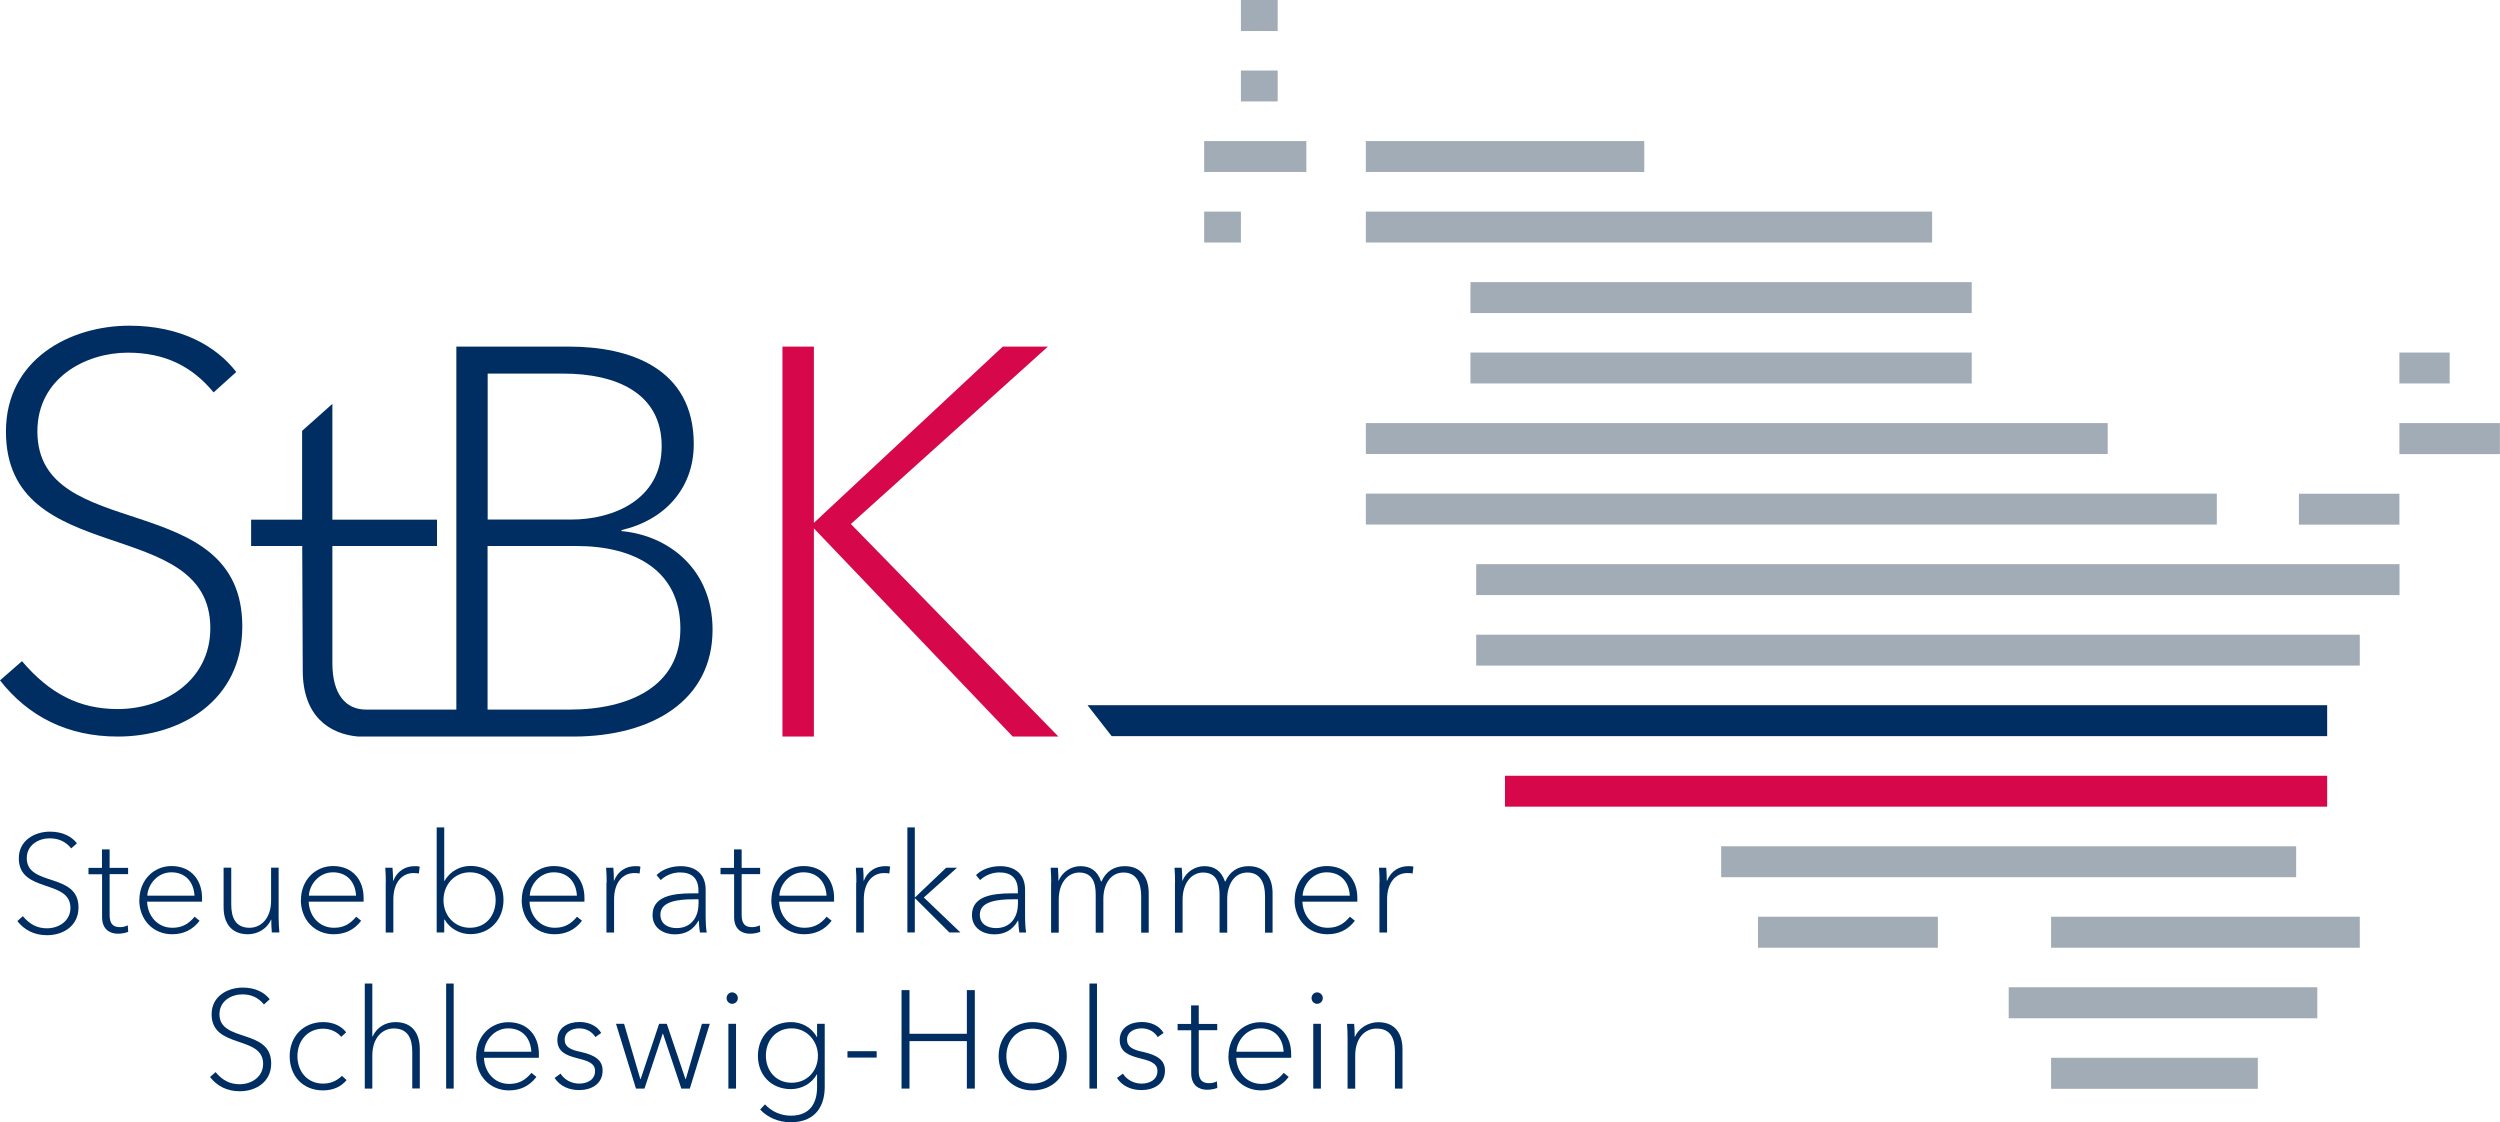 <svg xmlns="http://www.w3.org/2000/svg" id="Ebene_1" viewBox="0 0 235.35 105.65"><defs><style>.cls-1{fill:#d6074b;}.cls-1,.cls-2,.cls-3{stroke-width:0px;}.cls-2{fill:#a1acb6;}.cls-3{fill:#002e63;}</style></defs><path class="cls-3" d="m6.7,79.86c-.51-.62-1.15-.94-2.04-.94-.99,0-2.14.6-2.14,1.87,0,2.7,4.87,1.31,4.87,4.63,0,1.78-1.48,2.62-2.96,2.62-1.2,0-2.13-.48-2.8-1.33l.52-.46c.67.79,1.37,1.14,2.28,1.14,1.08,0,2.2-.67,2.2-1.92,0-2.72-4.86-1.37-4.86-4.67,0-1.71,1.52-2.51,2.93-2.51,1.22,0,2.07.48,2.54,1.1l-.54.48Z"></path><path class="cls-3" d="m12.06,82.29h-1.74v3.86c0,.88.39,1.13.97,1.13.25,0,.5-.05.74-.17l.04.62c-.3.1-.6.17-.97.17-.73,0-1.49-.38-1.49-1.57v-4.03h-1.28v-.6h1.27v-1.74h.72v1.74h1.74v.6Z"></path><path class="cls-3" d="m18.31,84.32c-.07-1.28-.84-2.2-2.18-2.2s-2.22,1.19-2.26,2.2h4.45Zm-5.19.4c0-1.83,1.32-3.19,3.02-3.19,1.91,0,2.88,1.39,2.88,2.98v.37h-5.17c.04,1.3.94,2.46,2.38,2.46.93,0,1.53-.37,2.09-1.04l.47.38c-.68.89-1.56,1.27-2.59,1.27-1.79,0-3.09-1.37-3.09-3.23"></path><path class="cls-3" d="m25.59,87.78c-.04-.33-.05-.89-.05-1.2h-.03c-.35.84-1.24,1.37-2.17,1.37-1.61,0-2.29-1.11-2.29-2.54v-3.73h.72v3.45c0,1.2.36,2.21,1.73,2.21,1.05,0,2.02-.86,2.02-2.56v-3.1h.71v4.7c0,.35.03.99.07,1.4h-.69Z"></path><path class="cls-3" d="m33.52,84.32c-.07-1.28-.84-2.2-2.18-2.2s-2.22,1.19-2.26,2.2h4.45Zm-5.19.4c0-1.83,1.32-3.19,3.02-3.19,1.91,0,2.88,1.39,2.88,2.98v.37h-5.17c.04,1.3.94,2.46,2.38,2.46.93,0,1.53-.37,2.09-1.04l.47.38c-.68.89-1.56,1.27-2.59,1.27-1.79,0-3.09-1.37-3.09-3.23"></path><path class="cls-3" d="m36.32,83.09c0-.35-.01-.98-.05-1.4h.68c.04.35.05.89.05,1.22h.03c.35-.89,1.11-1.37,2-1.37.2,0,.33,0,.48.05l-.08.65c-.09-.04-.3-.05-.5-.05-1.11,0-1.9.92-1.9,2.47v3.13h-.72v-4.7Z"></path><path class="cls-3" d="m44.23,82.12c-1.44,0-2.48,1.15-2.48,2.62s1.05,2.6,2.48,2.6c1.53,0,2.43-1.16,2.43-2.6s-.9-2.62-2.43-2.62m-2.41,4.46v1.2h-.71v-9.89h.71v5.03h.04c.52-.93,1.48-1.4,2.43-1.4,1.87,0,3.11,1.37,3.11,3.2s-1.26,3.22-3.11,3.22c-.96,0-1.92-.48-2.43-1.37h-.04Z"></path><path class="cls-3" d="m54.31,84.32c-.07-1.28-.84-2.2-2.18-2.2s-2.22,1.19-2.26,2.2h4.45Zm-5.19.4c0-1.83,1.32-3.19,3.02-3.19,1.91,0,2.88,1.39,2.88,2.98v.37h-5.17c.04,1.3.94,2.46,2.38,2.46.93,0,1.53-.37,2.09-1.04l.47.38c-.68.89-1.56,1.27-2.59,1.27-1.79,0-3.09-1.37-3.09-3.23"></path><path class="cls-3" d="m57.11,83.09c0-.35-.01-.98-.05-1.4h.68c.04.35.05.89.05,1.22h.02c.35-.89,1.11-1.37,2-1.37.2,0,.33,0,.48.05l-.08.65c-.09-.04-.3-.05-.5-.05-1.11,0-1.9.92-1.9,2.47v3.13h-.72v-4.7Z"></path><path class="cls-3" d="m65.76,85.16v-.5h-.46c-1.41,0-3.13.17-3.13,1.44,0,.96.81,1.27,1.53,1.27,1.41,0,2.05-1.1,2.05-2.21m-4.32.98c0-1.75,1.87-2.04,3.7-2.04h.62v-.27c0-1.15-.63-1.7-1.73-1.7-.72,0-1.36.29-1.82.72l-.39-.47c.51-.51,1.33-.84,2.28-.84,1.35,0,2.34.72,2.34,2.21v2.67c0,.47.04,1.02.1,1.37h-.64c-.05-.31-.1-.8-.1-1.12h-.03c-.51.89-1.24,1.29-2.24,1.29-.94,0-2.09-.51-2.09-1.82"></path><path class="cls-3" d="m71.56,82.29h-1.74v3.86c0,.88.39,1.13.97,1.13.25,0,.5-.05.74-.17l.04.62c-.3.1-.6.17-.97.17-.73,0-1.49-.38-1.49-1.57v-4.03h-1.28v-.6h1.27v-1.74h.72v1.74h1.74v.6Z"></path><path class="cls-3" d="m77.81,84.32c-.07-1.28-.84-2.2-2.18-2.2s-2.22,1.19-2.26,2.2h4.45Zm-5.19.4c0-1.83,1.32-3.19,3.02-3.19,1.91,0,2.88,1.39,2.88,2.98v.37h-5.17c.04,1.3.94,2.46,2.38,2.46.93,0,1.53-.37,2.09-1.04l.47.38c-.68.89-1.56,1.27-2.59,1.27-1.79,0-3.09-1.37-3.09-3.23"></path><path class="cls-3" d="m80.62,83.09c0-.35-.01-.98-.05-1.4h.68c.04.35.05.89.05,1.22h.02c.35-.89,1.11-1.37,2-1.37.2,0,.33,0,.48.05l-.08.65c-.09-.04-.3-.05-.5-.05-1.11,0-1.9.92-1.9,2.47v3.13h-.72v-4.7Z"></path><polygon class="cls-3" points="86.12 84.46 86.16 84.46 89.07 81.69 90.09 81.69 86.97 84.49 90.41 87.78 89.37 87.78 86.16 84.58 86.12 84.58 86.12 87.78 85.42 87.78 85.42 77.89 86.12 77.89 86.12 84.46"></polygon><path class="cls-3" d="m95.83,85.16v-.5h-.46c-1.41,0-3.13.17-3.13,1.44,0,.96.81,1.27,1.53,1.27,1.41,0,2.05-1.1,2.05-2.21m-4.32.98c0-1.75,1.87-2.04,3.7-2.04h.62v-.27c0-1.15-.63-1.7-1.73-1.7-.72,0-1.36.29-1.82.72l-.39-.47c.51-.51,1.33-.84,2.28-.84,1.35,0,2.34.72,2.34,2.21v2.67c0,.47.04,1.02.1,1.37h-.64c-.05-.31-.1-.8-.1-1.12h-.03c-.51.89-1.24,1.29-2.24,1.29-.94,0-2.09-.51-2.09-1.82"></path><path class="cls-3" d="m98.96,83.09c0-.35-.01-.98-.05-1.4h.68c.04.35.05.89.05,1.22h.02c.35-.84,1.19-1.37,2.05-1.37.93,0,1.6.42,1.95,1.45h.03c.41-.94,1.18-1.45,2.19-1.45,1.57,0,2.26,1.11,2.26,2.54v3.72h-.71v-3.45c0-1.2-.43-2.21-1.66-2.21s-1.9,1.12-1.9,2.48v3.18h-.72v-3.58c0-1.11-.3-2.08-1.56-2.08-.98,0-1.92.86-1.92,2.56v3.1h-.72v-4.7Z"></path><path class="cls-3" d="m110.62,83.09c0-.35-.01-.98-.05-1.4h.68c.04.35.05.89.05,1.22h.02c.35-.84,1.19-1.37,2.05-1.37.93,0,1.6.42,1.95,1.45h.03c.41-.94,1.18-1.45,2.19-1.45,1.57,0,2.26,1.11,2.26,2.54v3.72h-.71v-3.45c0-1.2-.43-2.21-1.66-2.21s-1.9,1.12-1.9,2.48v3.18h-.72v-3.58c0-1.11-.3-2.08-1.56-2.08-.98,0-1.92.86-1.92,2.56v3.1h-.72v-4.7Z"></path><path class="cls-3" d="m127.07,84.32c-.07-1.28-.84-2.2-2.18-2.2s-2.22,1.19-2.26,2.2h4.45Zm-5.19.4c0-1.83,1.32-3.19,3.02-3.19,1.91,0,2.88,1.39,2.88,2.98v.37h-5.17c.04,1.3.94,2.46,2.38,2.46.93,0,1.53-.37,2.09-1.04l.47.38c-.68.89-1.56,1.27-2.59,1.27-1.79,0-3.09-1.37-3.09-3.23"></path><path class="cls-3" d="m129.87,83.09c0-.35-.01-.98-.05-1.4h.68c.04.35.05.89.05,1.22h.03c.35-.89,1.11-1.37,2-1.37.2,0,.33,0,.48.05l-.08.65c-.09-.04-.3-.05-.5-.05-1.11,0-1.9.92-1.9,2.47v3.13h-.72v-4.7Z"></path><path class="cls-3" d="m24.84,94.55c-.51-.62-1.15-.94-2.04-.94-.99,0-2.14.6-2.14,1.87,0,2.69,4.87,1.31,4.87,4.63,0,1.78-1.48,2.62-2.96,2.62-1.21,0-2.13-.49-2.8-1.34l.52-.46c.67.79,1.37,1.14,2.28,1.14,1.08,0,2.2-.67,2.2-1.92,0-2.72-4.85-1.37-4.85-4.67,0-1.71,1.52-2.51,2.93-2.51,1.22,0,2.07.48,2.54,1.1l-.54.49Z"></path><path class="cls-3" d="m32.12,97.61c-.37-.47-1.02-.77-1.69-.77-1.48,0-2.43,1.14-2.43,2.59s.94,2.58,2.41,2.58c.75,0,1.32-.28,1.78-.73l.44.4c-.52.62-1.27.97-2.22.97-1.91,0-3.14-1.37-3.14-3.22s1.28-3.21,3.15-3.21c.88,0,1.66.31,2.17.96l-.47.43Z"></path><path class="cls-3" d="m35.08,97.57c.41-.89,1.24-1.35,2.15-1.35,1.61,0,2.29,1.11,2.29,2.54v3.71h-.71v-3.45c0-1.2-.38-2.2-1.74-2.2-1.05,0-2.02.84-2.02,2.56v3.1h-.71v-9.89h.71v4.98h.03Z"></path><rect class="cls-3" x="42" y="92.59" width=".71" height="9.89"></rect><path class="cls-3" d="m50.02,99.01c-.07-1.28-.84-2.2-2.18-2.2s-2.22,1.19-2.26,2.2h4.45Zm-5.19.41c0-1.83,1.32-3.19,3.02-3.19,1.91,0,2.88,1.38,2.88,2.98v.37h-5.17c.04,1.3.94,2.46,2.38,2.46.93,0,1.53-.37,2.09-1.04l.47.38c-.68.89-1.56,1.27-2.59,1.27-1.79,0-3.09-1.37-3.09-3.23"></path><path class="cls-3" d="m56.06,97.65c-.3-.51-.85-.84-1.53-.84-.64,0-1.37.3-1.37,1.06,0,.68.53.96,1.53,1.16,1.31.3,2.04.76,2.04,1.75,0,1.3-1.1,1.84-2.21,1.84-.93,0-1.79-.35-2.31-1.14l.56-.41c.35.56,1.01.94,1.75.94s1.5-.34,1.5-1.19c0-1.65-3.55-.65-3.55-2.91,0-1.19,1.02-1.7,2.08-1.7.89,0,1.65.36,2.05,1.03l-.55.39Z"></path><polygon class="cls-3" points="58.75 96.38 60.28 101.59 60.31 101.59 62.05 96.38 62.77 96.38 64.53 101.59 64.56 101.59 66.08 96.38 66.82 96.38 64.94 102.48 64.14 102.48 62.41 97.3 62.39 97.3 60.67 102.48 59.87 102.48 57.99 96.38 58.75 96.38"></polygon><path class="cls-3" d="m69.29,102.48h-.72v-6.1h.72v6.1Zm-.37-7.98c-.26,0-.52-.22-.52-.54s.26-.54.52-.54.54.22.54.54-.26.54-.54.54"></path><path class="cls-3" d="m74.53,101.93c1.44,0,2.47-1.09,2.47-2.55,0-1.36-1.03-2.57-2.47-2.57-1.53,0-2.43,1.2-2.43,2.57s.9,2.55,2.43,2.55m-2.51,2.04c.62.67,1.49,1.06,2.43,1.06,1.86,0,2.47-1.25,2.47-2.7v-1.19h-.03c-.48.89-1.45,1.39-2.43,1.39-1.86,0-3.11-1.33-3.11-3.13s1.25-3.18,3.11-3.18c.98,0,1.93.47,2.43,1.4h.03v-1.24h.72v5.95c0,1.52-.65,3.32-3.22,3.32-1.14,0-2.17-.46-2.86-1.2l.46-.49Z"></path><rect class="cls-3" x="79.78" y="98.96" width="2.75" height=".6"></rect><polygon class="cls-3" points="84.87 93.21 85.62 93.21 85.62 97.32 91.02 97.32 91.02 93.21 91.77 93.21 91.77 102.48 91.02 102.48 91.02 98.01 85.62 98.01 85.62 102.48 84.87 102.48 84.87 93.21"></polygon><path class="cls-3" d="m97.21,96.84c-1.52,0-2.47,1.14-2.47,2.59s.96,2.58,2.47,2.58,2.49-1.11,2.49-2.58-.96-2.59-2.49-2.59m0,5.81c-1.88,0-3.2-1.37-3.2-3.22s1.32-3.21,3.2-3.21,3.22,1.36,3.22,3.21-1.32,3.22-3.22,3.22"></path><rect class="cls-3" x="102.56" y="92.59" width=".71" height="9.89"></rect><path class="cls-3" d="m109,97.65c-.3-.51-.85-.84-1.53-.84-.64,0-1.37.3-1.37,1.06,0,.68.53.96,1.53,1.16,1.31.3,2.04.76,2.04,1.75,0,1.3-1.1,1.84-2.21,1.84-.93,0-1.79-.35-2.31-1.14l.56-.41c.35.56,1.01.94,1.75.94s1.5-.34,1.5-1.19c0-1.65-3.55-.65-3.55-2.91,0-1.19,1.02-1.7,2.08-1.7.89,0,1.65.36,2.05,1.03l-.55.39Z"></path><path class="cls-3" d="m114.59,96.98h-1.74v3.86c0,.88.39,1.13.97,1.13.25,0,.5-.05.74-.17l.04.62c-.3.1-.6.17-.97.17-.73,0-1.49-.38-1.49-1.57v-4.03h-1.28v-.6h1.27v-1.74h.72v1.74h1.74v.6Z"></path><path class="cls-3" d="m120.84,99.01c-.07-1.28-.84-2.2-2.18-2.2s-2.22,1.19-2.26,2.2h4.45Zm-5.19.41c0-1.83,1.32-3.19,3.02-3.19,1.91,0,2.88,1.38,2.88,2.98v.37h-5.17c.04,1.3.94,2.46,2.38,2.46.93,0,1.53-.37,2.09-1.04l.47.38c-.68.89-1.56,1.27-2.59,1.27-1.79,0-3.09-1.37-3.09-3.23"></path><path class="cls-3" d="m124.35,102.48h-.72v-6.1h.72v6.1Zm-.36-7.98c-.26,0-.52-.22-.52-.54s.26-.54.52-.54.54.22.54.54-.26.54-.54.54"></path><path class="cls-3" d="m127.48,96.38c.04.35.05.89.05,1.22h.03c.35-.84,1.28-1.37,2.19-1.37,1.61,0,2.28,1.11,2.28,2.54v3.71h-.71v-3.45c0-1.2-.36-2.2-1.73-2.2-1.06,0-2.01.84-2.01,2.56v3.1h-.72v-4.7c0-.35-.01-.98-.05-1.4h.68Z"></path><rect class="cls-2" x="128.58" y="13.28" width="26.21" height="2.91"></rect><rect class="cls-2" x="113.36" y="13.28" width="9.62" height="2.91"></rect><rect class="cls-2" x="116.82" y="6.64" width="3.46" height="2.91"></rect><rect class="cls-2" x="113.36" y="19.92" width="3.46" height="2.91"></rect><rect class="cls-2" x="116.82" width="3.46" height="2.92"></rect><rect class="cls-2" x="128.58" y="19.92" width="53.31" height="2.91"></rect><rect class="cls-2" x="138.43" y="26.56" width="47.19" height="2.91"></rect><rect class="cls-2" x="138.43" y="33.19" width="47.19" height="2.91"></rect><rect class="cls-2" x="128.58" y="39.83" width="69.84" height="2.91"></rect><rect class="cls-2" x="128.58" y="46.47" width="80.11" height="2.91"></rect><rect class="cls-2" x="216.42" y="46.48" width="9.46" height="2.91"></rect><rect class="cls-2" x="225.88" y="39.83" width="9.46" height="2.92"></rect><rect class="cls-2" x="225.88" y="33.19" width="4.73" height="2.91"></rect><rect class="cls-2" x="138.97" y="53.11" width="86.92" height="2.91"></rect><rect class="cls-2" x="138.97" y="59.75" width="83.18" height="2.91"></rect><polygon class="cls-3" points="219.08 66.39 219.08 69.3 104.65 69.3 102.38 66.39 219.08 66.39"></polygon><rect class="cls-1" x="141.68" y="73.03" width="77.4" height="2.91"></rect><rect class="cls-2" x="162.03" y="79.67" width="54.13" height="2.91"></rect><rect class="cls-2" x="165.5" y="86.3" width="16.93" height="2.92"></rect><rect class="cls-2" x="193.09" y="86.3" width="29.06" height="2.92"></rect><rect class="cls-2" x="189.1" y="92.94" width="29.05" height="2.92"></rect><rect class="cls-2" x="193.09" y="99.58" width="19.46" height="2.92"></rect><polygon class="cls-1" points="76.62 49.22 94.4 32.63 98.65 32.63 80.1 49.33 99.64 69.34 95.34 69.34 76.62 49.74 76.62 69.34 73.66 69.34 73.66 32.63 76.62 32.63 76.62 49.22"></polygon><path class="cls-3" d="m20.11,36.94c-2.02-2.44-4.56-3.74-8.09-3.74-3.94,0-8.5,2.38-8.5,7.41,0,10.68,19.29,5.18,19.29,18.36,0,7.05-5.86,10.37-11.72,10.37-4.77,0-8.45-1.92-11.09-5.29l2.07-1.81c2.65,3.11,5.44,4.51,9.02,4.51,4.31,0,8.71-2.64,8.71-7.62,0-10.79-19.24-5.45-19.24-18.51,0-6.79,6.02-9.96,11.62-9.96,4.82,0,8.19,1.92,10.06,4.36l-2.13,1.92Z"></path><path class="cls-3" d="m53.62,66.8h-7.72v-15.4h8.35c5.6,0,9.8,2.38,9.8,7.78s-4.77,7.62-10.42,7.62m-7.72-31.63h7.1c4.98,0,9.28,1.81,9.28,6.84s-4.56,6.9-8.5,6.9h-7.88v-13.75Zm12.6,14.83v-.1c3.89-.88,6.8-3.78,6.8-8.09,0-7.21-6.12-9.18-11.72-9.18h-10.63v34.17h-8.51c-1.92,0-3.16-1.46-3.16-4.36v-11.04h9.85v-2.48h-9.85v-10.9l-2.85,2.54v8.36h-4.8v2.48h4.81l.05,11.72c0,4.35,2.55,5.99,5.22,6.22h20.24c7.47,0,13.12-3.43,13.12-10.06,0-5.65-4.09-8.87-8.56-9.28"></path></svg>